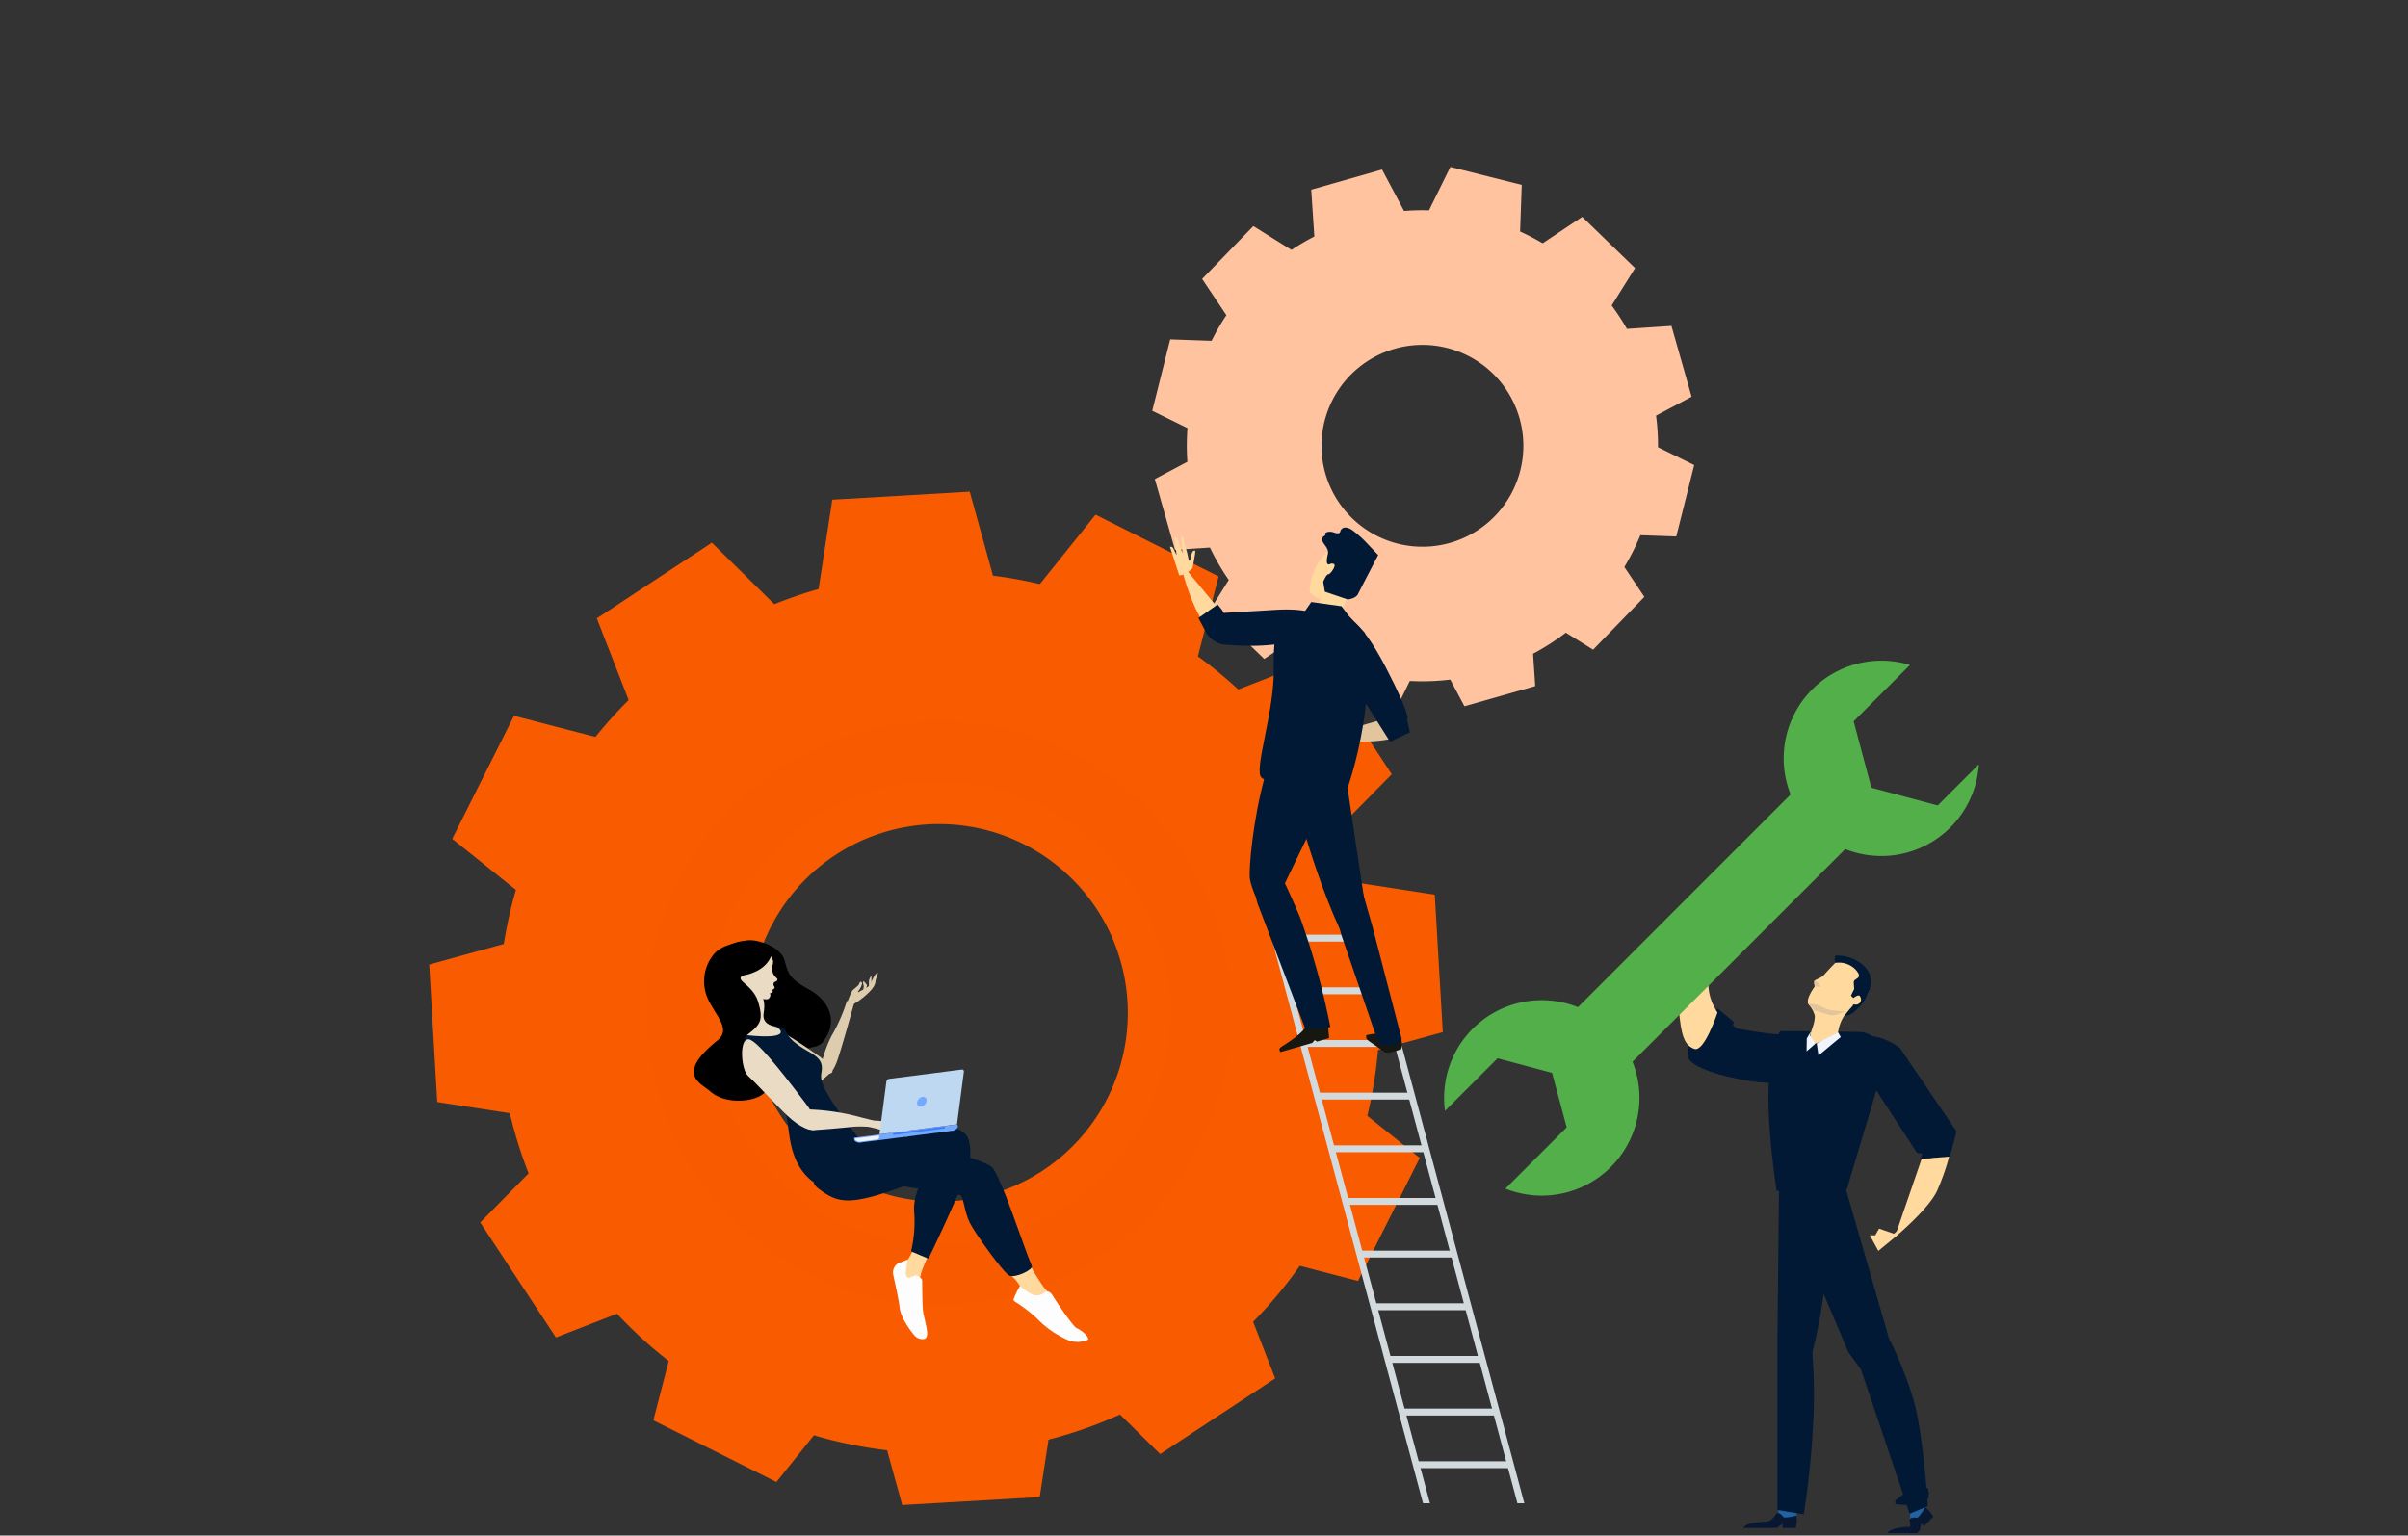 <?xml version="1.0" encoding="UTF-8"?>
<svg xmlns="http://www.w3.org/2000/svg" width="439" height="280" viewBox="0 0 439 280">
  <rect x="0" y="0" width="439" height="280" fill="#333333" stroke="none"/>
  <g id="sc5-img-managed-services" transform="translate(-211.756 -3189.581)">
    <rect id="Rectangle_641" data-name="Rectangle 641" width="439" height="280" transform="translate(211.756 3189.581)" fill="none"></rect>
    <g id="Group_3090" data-name="Group 3090" transform="translate(-619.87 3059.542)">
      <g id="Group_3063" data-name="Group 3063" transform="translate(1041.689 160.49)">
        <path id="Path_4406" data-name="Path 4406" d="M2234.241,227.86l3.274-13.022-6.6-3.248a42.622,42.622,0,0,0-.358-5.764l6.482-3.445-3.674-12.909-8.116.539a42.628,42.628,0,0,0-2.784-4.264l4.265-6.825-9.635-9.341-7.211,4.824a42.851,42.851,0,0,0-4.111-2.149l.3-8.5-13.014-3.273-3.891,7.906a42.056,42.056,0,0,0-4.555.117l-4.012-7.551-12.909,3.675.567,8.533a42.61,42.61,0,0,0-4.163,2.452l-6.956-4.347-9.34,9.635,4.427,6.613a43.046,43.046,0,0,0-2.707,4.672l-7.539-.264-3.274,13.016,6.423,3.161a42.524,42.524,0,0,0-.017,6.141l-5.933,3.152,3.676,12.909,6.376-.423a42.407,42.407,0,0,0,3.426,5.908l-3.167,5.064,9.635,9.343,4.856-3.252a43.053,43.053,0,0,0,6.363,3.537l-.194,5.532,13.015,3.279,2.5-5.08a42.588,42.588,0,0,0,7.379-.246l2.578,4.853,12.907-3.673-.392-5.907a42.634,42.634,0,0,0,5.973-3.838l4.972,3.106,9.342-9.636-3.646-5.445a43.227,43.227,0,0,0,2.918-5.8ZM2193,229.027a18.4,18.4,0,1,1,12.663-22.736A18.4,18.4,0,0,1,2193,229.027Z" transform="translate(-2138.707 -160.49)" fill="#ffc3a0"></path>
        <path id="Path_4407" data-name="Path 4407" d="M2333.332,348.793a28.449,28.449,0,1,0,35.15,19.573A28.45,28.45,0,0,0,2333.332,348.793Zm13.964,49.046a22.547,22.547,0,1,1,15.508-27.856A22.543,22.543,0,0,1,2347.3,397.839Z" transform="translate(-2291.863 -325.314)" fill="#ffc3a0"></path>
      </g>
      <g id="Group_3075" data-name="Group 3075" transform="translate(1137.666 299.227)">
        <g id="Group_3074" data-name="Group 3074">
          <path id="Path_4434" data-name="Path 4434" d="M2975.77,1455.164s-.706,3.521-11.279,1.49-9.7-4.334-9.7-4.334l-.165-2.709,5.5-5.89,2.96,2.461-.143.586a1.49,1.49,0,0,0,1.131.677,71.211,71.211,0,0,0,9.866,1.219C2976.733,1448.789,2975.91,1454.487,2975.77,1455.164Z" transform="translate(-2953.045 -1429.03)" fill="#011934"></path>
          <g id="Group_3073" data-name="Group 3073" transform="translate(5.207 19.616)">
            <path id="Path_4435" data-name="Path 4435" d="M3000.656,1484.927c-.12,0-.238-.012-.357-.019a13.7,13.7,0,0,1,.427,4.063s-.24,3.576-10.995,2.838a46.186,46.186,0,0,1-4.76-.542,37.831,37.831,0,0,0,6.24,1.649c10.573,2.031,11.279-1.49,11.279-1.49C3002.63,1490.749,3003.452,1485.051,3000.656,1484.927Z" transform="translate(-2984.971 -1484.908)" fill="#011934"></path>
          </g>
          <path id="Path_4436" data-name="Path 4436" d="M2948.5,1361.156s-4.614-6.23,1.55-11.239c1.833-1.49-.423-.679-2.537.27s-6.485,5.686-6.061,10.426.985,6.5,2.818,7.177S2948.5,1361.156,2948.5,1361.156Z" transform="translate(-2941.425 -1345.717)" fill="#ffd99d"></path>
          <path id="Path_4437" data-name="Path 4437" d="M2996.887,1325.76l1.387-4.915,2,.234.654,1.867-.962.869-.223,1.23Z" transform="translate(-2990.255 -1320.846)" fill="#011934"></path>
          <path id="Path_4442" data-name="Path 4442" d="M3275.7,1663.679l-5.076,14.763s6.2-5.146,7.751-8.533a42.053,42.053,0,0,0,2.4-7.039Z" transform="translate(-3231.263 -1621.975)" fill="#ffd99d"></path>
          <path id="Path_4443" data-name="Path 4443" d="M3237.943,1779.85l-.233,1.012-3.274,2.694-1.551-2.844h.987l.7-1.219,2.706.94Z" transform="translate(-3198.037 -1724.655)" fill="#ffd99d"></path>
          <path id="Path_4445" data-name="Path 4445" d="M3161.99,1488.327l.309,2.164,3.712-3.518v-.542Z" transform="translate(-3135.618 -1466.633)" fill="#011934"></path>
          <path id="Path_4446" data-name="Path 4446" d="M3147.407,1490.587l-.651,2.818,1.649-1.419Z" transform="translate(-3122.206 -1470.292)" fill="#011934"></path>
          <path id="Path_4447" data-name="Path 4447" d="M3002.726,1472.423l.864-1.823.3-.749a1.594,1.594,0,0,1-.876-.649l-.374,1.48-.774,1.657-1.726,1.823Z" transform="translate(-2993.119 -1451.465)" fill="#011934"></path>
          <path id="Path_4448" data-name="Path 4448" d="M3204.432,1495.316l7.332,11.239.988.134-.285.948,5.313-.408,1.175-4.6-10.292-15.165a10.859,10.859,0,0,0-8.458-2.167C3196.4,1485.836,3203.868,1494.368,3204.432,1495.316Z" transform="translate(-3168.315 -1465.525)" fill="#011934"></path>
          <path id="Path_4449" data-name="Path 4449" d="M3314.483,1645.111s-3.282,1.574-5.022,2.334l.432.06-.285.948,1.836-.156,2.572-.606.141-1.089h-.8Z" transform="translate(-3265.457 -1606.34)" fill="#011934"></path>
          <path id="Path_4450" data-name="Path 4450" d="M3271.773,2174.092c-.169.2-.045.743-.045.743a19.953,19.953,0,0,0,3.9.106,5.154,5.154,0,0,0,1.056-.5c.065-.037.184-.266.248-.3.119-.07.181.048.283-.016a3.243,3.243,0,0,0,.451-.312,2.821,2.821,0,0,0-.086-1.9s-2.514-.833-2.986-.252A20.168,20.168,0,0,1,3271.773,2174.092Z" transform="translate(-3232.197 -2069.752)" fill="#011934"></path>
        </g>
      </g>
      <g id="Group_3076" data-name="Group 3076" transform="translate(1094.904 250.513)">
        <path id="Path_4452" data-name="Path 4452" d="M2618.121,986.545l38.783-38.778a17.8,17.8,0,0,0,24.352-15.458l-7.49,7.5-12.1-3.24-3.227-12.1,10.272-10.278a17.816,17.816,0,0,0-21.767,23.62l-38.768,38.782a17.789,17.789,0,0,0-24.235,18.911l9.585-9.589,9.928,2.661,2.669,9.933-11.171,11.169a17.814,17.814,0,0,0,23.172-23.132Z" transform="translate(-2583.779 -913.414)" fill="#52af4a"></path>
      </g>
      <g id="Group_3426" data-name="Group 3426" transform="translate(909.87 219.688)">
        <path id="Path_4408" data-name="Path 4408" d="M1262.681,794.656l-1.468-25.069-13.6-2.095a80.086,80.086,0,0,0-3.873-10.082l9.633-9.786-13.8-20.971-14.18,5.52a79.791,79.791,0,0,0-7.363-6.047l3.78-14.572-22.437-11.261-10.156,12.658a81.647,81.647,0,0,0-8.544-1.53l-4.237-15.324-25.056,1.468-2.5,16.286a80.959,80.959,0,0,0-8.063,2.766l-11.4-11.217-20.968,13.8,5.8,14.906a79.659,79.659,0,0,0-6.05,6.714l-14.855-3.853-11.256,22.439,11.611,9.313a80.878,80.878,0,0,0-2.208,9.859l-13.6,3.759,1.463,25.063,13.237,2.034a79.709,79.709,0,0,0,3.418,10.972l-8.818,8.951,13.8,20.971L1112.13,846a79.656,79.656,0,0,0,9.43,8.619l-2.807,10.813,22.437,11.258,6.843-8.526a80.754,80.754,0,0,0,13.338,2.741l2.759,9.979,25.063-1.457,1.609-10.465a79.652,79.652,0,0,0,13.028-4.583l7.323,7.212,20.97-13.8L1228.1,847.47a79.576,79.576,0,0,0,8.506-10.2l10.615,2.753,11.259-22.438-9.56-7.668a80.84,80.84,0,0,0,1.946-12Zm-72.926,25.233a34.423,34.423,0,1,1,9.83-47.676A34.419,34.419,0,0,1,1189.755,819.889Z" transform="translate(-1077.887 -696.098)" fill="#f85b00"></path>
        <path id="Path_4409" data-name="Path 4409" d="M1416,1035.652a53.216,53.216,0,1,0,73.708,15.194A53.219,53.219,0,0,0,1416,1035.652Zm52.45,79.677a42.175,42.175,0,1,1,12.036-58.409A42.167,42.167,0,0,1,1468.445,1115.329Z" transform="translate(-1352.314 -985.061)" fill="#f85b00" opacity="0.294"></path>
      </g>
      <g id="Group_3078" data-name="Group 3078" transform="translate(1061.804 294.971)">
        <g id="Group_3077" data-name="Group 3077" transform="translate(0)">
          <path id="Path_4454" data-name="Path 4454" d="M2480.111,1394.429h1.258l-29.253-109.177h-1.259Z" transform="translate(-2433.649 -1285.252)" fill="#d3dadd"></path>
          <path id="Path_4455" data-name="Path 4455" d="M2336.189,1394.429h1.26l-29.255-109.177h-1.258Z" transform="translate(-2306.936 -1285.252)" fill="#d3dadd"></path>
          <path id="Path_4456" data-name="Path 4456" d="M2338.984,1332.594l-.337-1.259h-17.63l.339,1.259Z" transform="translate(-2319.334 -1325.826)" fill="#d3dadd"></path>
          <path id="Path_4457" data-name="Path 4457" d="M2360.5,1412.89l-.337-1.259h-17.629l.339,1.259Z" transform="translate(-2338.282 -1396.521)" fill="#d3dadd"></path>
          <path id="Path_4458" data-name="Path 4458" d="M2382.018,1493.189l-.338-1.259h-17.629l.337,1.259Z" transform="translate(-2357.222 -1467.218)" fill="#d3dadd"></path>
          <path id="Path_4459" data-name="Path 4459" d="M2403.538,1573.48l-.336-1.26h-17.629l.338,1.26Z" transform="translate(-2376.17 -1537.909)" fill="#d3dadd"></path>
          <path id="Path_4460" data-name="Path 4460" d="M2425.052,1653.785l-.337-1.259h-17.628l.339,1.259Z" transform="translate(-2395.112 -1608.613)" fill="#d3dadd"></path>
          <path id="Path_4461" data-name="Path 4461" d="M2446.566,1734.083l-.336-1.257H2428.6l.338,1.257Z" transform="translate(-2414.053 -1679.311)" fill="#d3dadd"></path>
          <path id="Path_4462" data-name="Path 4462" d="M2468.086,1814.378l-.337-1.258h-17.628l.337,1.258Z" transform="translate(-2433.001 -1750.006)" fill="#d3dadd"></path>
          <path id="Path_4463" data-name="Path 4463" d="M2489.6,1894.686l-.338-1.257h-17.628l.338,1.257Z" transform="translate(-2451.946 -1820.712)" fill="#d3dadd"></path>
          <path id="Path_4464" data-name="Path 4464" d="M2511.121,1974.98l-.337-1.259h-17.628l.337,1.259Z" transform="translate(-2470.891 -1891.404)" fill="#d3dadd"></path>
          <path id="Path_4465" data-name="Path 4465" d="M2532.642,2055.288l-.337-1.259h-17.627l.336,1.259Z" transform="translate(-2489.839 -1962.111)" fill="#d3dadd"></path>
          <path id="Path_4466" data-name="Path 4466" d="M2554.15,2135.578l-.337-1.259h-17.629l.338,1.259Z" transform="translate(-2508.774 -2032.8)" fill="#d3dadd"></path>
        </g>
      </g>
      <g id="Group_3079" data-name="Group 3079" transform="translate(1044.918 226.229)">
        <path id="Path_4467" data-name="Path 4467" d="M2465.128,1481.812c-.2-.2-.112-.769-.112-.769a20.7,20.7,0,0,1,4.062-.438,5.175,5.175,0,0,1,1.144.43c.071.034.211.26.284.293.129.065.184-.065.295-.008a3.816,3.816,0,0,1,.5.288,2.952,2.952,0,0,1,.07,1.989s-2.472.992-3.092.515C2466.7,1482.9,2465.55,1482.248,2465.128,1481.812Z" transform="translate(-2429.214 -1388.482)" fill="#161711"></path>
        <path id="Path_4468" data-name="Path 4468" d="M2341.5,1463.467l.213,2.333-2.255.651s-.215-.278-.405-.224c-.161.047-.278.421-.5.484l-1.21.348-4.526,1.3s-.235-.437-.156-.633a2.254,2.254,0,0,1,.6-.5c1.071-.661,4.109-2.646,4.368-3.925C2337.956,1461.751,2341.5,1463.467,2341.5,1463.467Z" transform="translate(-2312.69 -1372.701)" fill="#161711"></path>
        <path id="Path_4469" data-name="Path 4469" d="M2380.146,738.178l.364-2.824s-1.925-.491-1.947-1.624a10.947,10.947,0,0,1,2.416-6.062c2.142-2.153,4.21-6.494,8.906-.893,1.785,2.132-3.936,7.586-4.682,8.934a6.443,6.443,0,0,0-.537,3.262l-1.736.569Z" transform="translate(-2353.112 -722.385)" fill="#ffd99d"></path>
        <path id="Path_4470" data-name="Path 4470" d="M2407.409,1001.791l-11.737,3.4s6.944,1.546,12.747.3S2407.976,1001.854,2407.409,1001.791Z" transform="translate(-2368.177 -966.94)" fill="#e2c59c"></path>
        <path id="Path_4471" data-name="Path 4471" d="M2427.729,1241.9s-4.7,5.885-2.984,10.889c3.053,8.9,5.512,16.033,6.527,19.01.4,1.157.715.916.715.916l2.582.08,1.131-1.153-5.326-20.5Z" transform="translate(-2393.443 -1178.337)" fill="#011934"></path>
        <path id="Path_4472" data-name="Path 4472" d="M2188.032,771.369,2180.8,762.6s2.773,12.063,6.695,13.037S2188.032,771.369,2188.032,771.369Z" transform="translate(-2178.993 -756.349)" fill="#ffd99d"></path>
        <path id="Path_4473" data-name="Path 4473" d="M2432.354,847s2.58-.3,7.491,9.2,3.854,9.436,3.854,9.436l.525,2.368-3.623,1.708-5.02-7.928Z" transform="translate(-2400.473 -830.652)" fill="#011934"></path>
        <path id="Path_4474" data-name="Path 4474" d="M2327.217,1044.567s4.8,19.763,11.22,31.026c3.439,6.028,3.22-2.633,3.22-2.633l-5.317-35.563-12.268-.58S2325.353,1038.433,2327.217,1044.567Z" transform="translate(-2305.137 -997.777)" fill="#011934"></path>
        <path id="Path_4475" data-name="Path 4475" d="M2303,1027.021s-9.859,19.9-10.331,21.317c-2.312,6.932-5.248-1.583-5.392-3.274s.5-10.375,2.825-18.722l2.32-8.347Z" transform="translate(-2272.726 -981.207)" fill="#011934"></path>
        <path id="Path_4476" data-name="Path 4476" d="M2300.672,1234.473s1.685,3.425,3.552,7.884a136.343,136.343,0,0,1,5.482,19.852c.081.422-4.554.4-4.554.4s-6.981-18.363-8.553-22.472S2297.124,1232.234,2300.672,1234.473Z" transform="translate(-2280.483 -1171.215)" fill="#011934"></path>
        <path id="Path_4477" data-name="Path 4477" d="M2321.688,829.559l-3-3.179-1.268-1.7-5.524-.772-1.172,1.7-4.533,1.625s-1.27,1.768-1.133,8.873c.15,7.873-3.769,18.657-2.2,19.837,10.284,7.719,15.729,1.678,15.729,1.678S2323.845,842.782,2321.688,829.559Z" transform="translate(-2286.135 -810.324)" fill="#011934"></path>
        <path id="Path_4478" data-name="Path 4478" d="M2231.629,831.62s.621,1.32-3.017,2.353a41.492,41.492,0,0,1-13.97,1.056,4.5,4.5,0,0,1-4.252-2.558c-.921-1.76-1.238-2.338-1.238-2.338l3.495-2.461.778.95.336.583s4.7-.259,9.1-.539C2233.144,828.01,2231.629,831.62,2231.629,831.62Z" transform="translate(-2203.958 -813.639)" fill="#011934"></path>
        <path id="Path_4479" data-name="Path 4479" d="M2399.1,716.915s.809-.185.736.363-.814,1.558-1.157,1.558-.916,1.352-.916,1.352l.3,1.82,4.165,1.412s1.477-.129,1.9-1.019,3.657-7.074,3.657-7.074l-2.407-2.536a20.4,20.4,0,0,0-2.257-1.969c-1.5-1.035-2.146-.268-2.249.212s-.638.358-1.305.13-1.667.009-1.412.44c.107.178-.7.358-.6.94.141.829,1.325,1.486,1.046,2.651C2398.467,715.723,2398.1,717.493,2399.1,716.915Z" transform="translate(-2369.822 -710.307)" fill="#011934"></path>
        <path id="Path_4480" data-name="Path 4480" d="M2167.968,731.257s1.744-.825,1.871-1.36.457-2.534.457-2.534l.035-.518s-.546-.362-.755.981-.464.631-.464.631l-.277-1.295-.461-1.562-.119-.718a1.311,1.311,0,0,0-.127-.5c-.265-.266-.364.035-.364.035l.219,2.827-.911-2.56s-.173-.309-.354-.285-.141.13-.141.13l.349,3.13-.617-1.267s-.172-.3-.352-.286c-.2.016-.25.015-.25.015l1.7,5.21Z" transform="translate(-2165.709 -722.599)" fill="#ffd99d"></path>
      </g>
      <g id="Group_3089" data-name="Group 3089" transform="translate(958.114 301.484)">
        <path id="Path_4481" data-name="Path 4481" d="M1485.167,1339.737c-5.938.577-5.118,3.4-4.869,7.174s2.943,11.255,6.851,12.569,6.014,5.737,6.92,2.447c1.055-3.831,3.25-1.77,4.809-3.742,2.747-3.469,1.271-7.366-2.534-9.45s-3.814-2.932-4.528-5.379S1487.023,1339.557,1485.167,1339.737Z" transform="translate(-1475.284 -1339.721)"></path>
        <g id="Group_3081" data-name="Group 3081" transform="translate(11.814 5.914)">
          <path id="Path_4482" data-name="Path 4482" d="M1538.86,1464.829c1.2-.344,8.409,4.557,10.306,5.9s3.919,3.278,2.123,3.5-3.863-1.057-5.421-1.9-3.671-2.108-4.814-2.649S1537.655,1465.172,1538.86,1464.829Z" transform="translate(-1538.516 -1455.77)" fill="#deccaf"></path>
          <path id="Path_4483" data-name="Path 4483" d="M1630.294,1447.437a21.9,21.9,0,0,1,2.3-8.579,31.487,31.487,0,0,0,2.822-6.408l1.409.053s-2.669,9.745-3.379,11.372S1632.652,1445.3,1630.294,1447.437Z" transform="translate(-1619.321 -1427.277)" fill="#deccaf"></path>
          <g id="Group_3080" data-name="Group 3080" transform="translate(15.909)">
            <path id="Path_4484" data-name="Path 4484" d="M1707.129,1395.751l-.026-1.5a1.677,1.677,0,0,0-.453,1.018c.008.465.018,1.034.018,1.034Z" transform="translate(-1702.456 -1393.647)" fill="#deccaf"></path>
            <path id="Path_4485" data-name="Path 4485" d="M1697.667,1403.766l.219-.974-.6-.717s-.26.124.015.878a5.81,5.81,0,0,1-.214,1.234Z" transform="translate(-1694.035 -1400.534)" fill="#deccaf"></path>
            <path id="Path_4486" data-name="Path 4486" d="M1672.2,1395.364a14.863,14.863,0,0,0,3.376-2.392c1.622-1.548,1.26-1.947,1.485-2.611s.621-1.568.042-.993-.968,1.892-1.257,2.206a7.04,7.04,0,0,1-1.4.831c-.524.306-.873.577-.53.047a3.49,3.49,0,0,0,.516-.925c.056-.218.166-.55-.071-.661s-.347.376-.462.553-.986.858-1.159,1.045a11.2,11.2,0,0,0-.68,1.528c-.227.51-.734,2.6-.325,2.825C1671.729,1396.815,1671.67,1395.669,1672.2,1395.364Z" transform="translate(-1671.575 -1389.184)" fill="#deccaf"></path>
          </g>
        </g>
        <g id="Group_3082" data-name="Group 3082" transform="translate(24.556 35.827)">
          <path id="Path_4487" data-name="Path 4487" d="M1923.013,1836.593a42.593,42.593,0,0,0,2.519,4,14.458,14.458,0,0,1,2.255,3.2c.484,1.152-4.48.293-5.122-.419s-1.087-3.348-3.255-5.093S1923.013,1836.593,1923.013,1836.593Z" transform="translate(-1886.182 -1813.012)" fill="#ffd99d"></path>
          <path id="Path_4488" data-name="Path 4488" d="M1658.1,1639.369s15.1,4,16.75,5.535,5.812,14.572,7.292,18.024c.312.727-3.005,2.209-4.044,1.793s-6.294-7.721-7.255-9.667c-1.061-2.15-1.127-4.878-1.772-5.054-1.352-.37-14.529-1.93-16.511-2.916s-7.83-4.642-7.46-6.138S1658.1,1639.369,1658.1,1639.369Z" transform="translate(-1645.085 -1639.369)" fill="#011934"></path>
          <path id="Path_4490" data-name="Path 4490" d="M1930.181,1868.179a2.1,2.1,0,0,0,2.519-.166c.593-.446,1.124-.125,1.558.622s3.6,5.492,4.288,5.826,2.063,1.251,2.155,2.032a.356.356,0,0,1-.006.111,4.861,4.861,0,0,1-3.45.173,17.68,17.68,0,0,1-5.917-4.061,26.764,26.764,0,0,0-4.045-3.083.671.671,0,0,1-.224-.37c.088-.212.2-.427.269-.637a13.518,13.518,0,0,1,.954-1.84A8.375,8.375,0,0,0,1930.181,1868.179Z" transform="translate(-1893.346 -1839.595)" fill="#fdfdfd"></path>
        </g>
        <path id="Path_4492" data-name="Path 4492" d="M1514.027,1480.841a14.781,14.781,0,0,1,3.619,4.24c1.014,2.171.107,8.469,4.737,12.352,2.355,1.975,14.209-.745,14.209-.745-11.764-14.471-12.661-16.926-12.324-18.837s-.306-2.721-2.368-3.9-3.6-2.29-4.216-3.889S1501.874,1467.364,1514.027,1480.841Z" transform="translate(-1501.004 -1453.665)" fill="#011934"></path>
        <path id="Path_4493" data-name="Path 4493" d="M1500.191,1416.774s.683-.7.5-3.255-.3-3.889-.947-4.723,4.742-1.711,5.1.137.711,2.061.4,4.095,1.708,2.328,2.138,2.435C1508.276,1415.685,1511.088,1418.257,1500.191,1416.774Z" transform="translate(-1492.515 -1399.697)" fill="#e9dbc4"></path>
        <path id="Path_4494" data-name="Path 4494" d="M1507.595,1367.577a6.464,6.464,0,0,1-2.807.452,5.91,5.91,0,0,0,5.5,4.328.525.525,0,0,0,.46-.225.936.936,0,0,0,.224-.582c-.016-.126-.12-.267-.076-.285s.333-.125.4-.153.126-.229.126-.229a1.826,1.826,0,0,1-.157-.239c.376-.143.441-.316.472-.41s-.078-.259-.17-.4a.724.724,0,0,1,.046-.53c.059-.1.431-.213.509-.309s.168-.3.131-.348-.185-.2-.471-.485a2.28,2.28,0,0,1-.419-2.02,1.851,1.851,0,0,0-.2-1.567C1511.024,1364.281,1510.727,1366.453,1507.595,1367.577Z" transform="translate(-1497.006 -1361.581)" fill="#e9dbc4"></path>
        <path id="Path_4495" data-name="Path 4495" d="M1451.04,1342.213c-.524-.139-5.585-.316-7.676,2.187a7.785,7.785,0,0,0-.777,8.772c1.526,2.9,3.807,5.042,1.413,6.974-7.689,6.2-3.052,7.72-1.3,9.274,3.385,3,10.4,1.576,10.331-.78-.08-2.929-6.371-7.359-3.418-9.663,2.188-1.708,2.836-2.539,1.828-5.866s-4.59-3.957-2.635-4.907C1451.115,1347.081,1455.583,1343.417,1451.04,1342.213Z" transform="translate(-1439.707 -1341.854)"></path>
        <path id="Path_4496" data-name="Path 4496" d="M1514.466,1490.819c1.774.109,8.333,9,10.2,11.417s3.621,5.586,1.121,5.078-4.631-2.922-6.3-4.6-3.862-4.089-5.124-5.225S1512.692,1490.707,1514.466,1490.819Z" transform="translate(-1504.48 -1472.751)" fill="#e9dbc4"></path>
        <g id="Group_3084" data-name="Group 3084" transform="translate(19.682 34.268)">
          <path id="Path_4497" data-name="Path 4497" d="M1761.229,1809.06s-1.465,3.039-1.433,4.078-.009,1.757-.922,1.655-2.577-2.292-2.472-3.076,1.96-2.827,2.116-4.067,2.792,1.863,2.792,1.863Z" transform="translate(-1738.214 -1785.712)" fill="#ffd99d"></path>
          <path id="Path_4499" data-name="Path 4499" d="M1743.564,1829.254a1.959,1.959,0,0,1,.929-2.2,4.345,4.345,0,0,0,.508-.2,6,6,0,0,0,1.179-.5,19.256,19.256,0,0,0-.371,2.7c.062.436.618,1.052,1.037.406a0,0,0,0,1,0,0c.192.1.416.078.613-.218.594.069,1.347.6,1.359.939.015.487,0,4.536.18,5.75s.94,3.53.675,4.417a.962.962,0,0,1-.418.527,2,2,0,0,1-1.734-.522c-.532-.542-2.591-3.283-2.794-5.082S1743.852,1830.659,1743.564,1829.254Z" transform="translate(-1726.869 -1802.437)" fill="#fdfdfd"></path>
          <path id="Path_4500" data-name="Path 4500" d="M1629.351,1628.5c3.042-.358,16.874-3.2,19.066-1.771s-.441,6.648-10.345,10.211-11.932,3.173-15.6.362S1627.083,1628.766,1629.351,1628.5Z" transform="translate(-1619.491 -1626.331)" fill="#011934"></path>
          <path id="Path_4501" data-name="Path 4501" d="M1776.176,1636.344s-4.845,5.161-4.622,10.162a23.724,23.724,0,0,1-.548,7.43l3.166,1.332s7.267-14.992,7.566-17.864-.314-5.843-2.243-5.132S1776.176,1636.344,1776.176,1636.344Z" transform="translate(-1751.077 -1631.469)" fill="#011934"></path>
        </g>
        <g id="Group_3085" data-name="Group 3085" transform="translate(18.521 30.83)">
          <path id="Path_4505" data-name="Path 4505" d="M1738.492,1620s.009-.364.293-.374a5.118,5.118,0,0,1,1.647.476c.341.154,1.822,1.151,1.822,1.151a2.074,2.074,0,0,1-1.256-.328A9.031,9.031,0,0,0,1738.492,1620Z" transform="translate(-1721.289 -1616.985)" fill="#e2c59c"></path>
          <path id="Path_4506" data-name="Path 4506" d="M1734.5,1619.978a2.619,2.619,0,0,1,1.868,1.236,1.535,1.535,0,0,0,1.13.69,10.707,10.707,0,0,0-1.279-1.5,3.363,3.363,0,0,0-.943-.734C1734.207,1619.182,1732.762,1619.959,1734.5,1619.978Z" transform="translate(-1717.061 -1616.888)" fill="#e2c59c"></path>
          <path id="Path_4507" data-name="Path 4507" d="M1598.127,1601.366c3.245-.183,8.4-.743,8.4-.743s7.235.067.223-1.521a41.019,41.019,0,0,0-10.957-1.523c-.593.006-.275.111-.863.416C1593.908,1598.521,1595.492,1601.514,1598.127,1601.366Z" transform="translate(-1594.614 -1597.577)" fill="#e9dbc4"></path>
          <path id="Path_4508" data-name="Path 4508" d="M1676.569,1611.2l-.033-.337-.936-.692a13.143,13.143,0,0,0-2.878-.354,40.472,40.472,0,0,1-4.349-.67c-.4.013-1.219,1.672-1.219,1.672s3.327.022,4.647.142a28.585,28.585,0,0,1,3.651,1.008,13.361,13.361,0,0,1,1.32.219s0-.478-1.374-.736c-.36-.069-.091-.436-.091-.436Z" transform="translate(-1658.481 -1607.76)" fill="#e9dbc4"></path>
          <path id="Path_4509" data-name="Path 4509" d="M1735.377,1620.178a3.492,3.492,0,0,1,1.44.551c.267.264,1.314,1.709,1.314,1.709a2.081,2.081,0,0,1-1.065-.74A7.115,7.115,0,0,0,1735.377,1620.178Z" transform="translate(-1718.547 -1617.476)" fill="#ffd99d"></path>
          <path id="Path_4510" data-name="Path 4510" d="M1723.122,1622.255s-.2.234-.158.364a1.488,1.488,0,0,1-.236-.153c-.15-.1-1.267-.554-1.267-.554a9.727,9.727,0,0,0,1.133.172,4.78,4.78,0,0,1,.824.156c.037.01.089.052.152.081Z" transform="translate(-1706.295 -1619.001)" fill="#e2c59c"></path>
          <path id="Path_4511" data-name="Path 4511" d="M1726.677,1623.646c.921.173,1.224.445,1.324.607-.217-.043-.567-.1-1.063-.168a6.4,6.4,0,0,1-.935-.281c-.08-.027-.008-.345-.6-.785a2.861,2.861,0,0,1,1.148.244C1726.5,1623.365,1726.4,1623.593,1726.677,1623.646Z" transform="translate(-1709.759 -1619.957)" fill="#e2c59c"></path>
        </g>
        <g id="Group_3088" data-name="Group 3088" transform="translate(29.197 23.582)">
          <path id="Path_4512" data-name="Path 4512" d="M1683.961,1623.483a.045.045,0,0,0-.01-.015l-.05-.457,18.878-2.422.059.456a.047.047,0,0,1,0,.016l-.038.091a1.252,1.252,0,0,1-1.116.617l-16.429,2.107a1.251,1.251,0,0,1-1.236-.315Z" transform="translate(-1683.901 -1610.589)" fill="#73a9ff"></path>
          <path id="Path_4513" data-name="Path 4513" d="M1689.973,1637.828a.02.02,0,0,1,0,.013l-.037.073a.786.786,0,0,1-.248.269l-2.87.367a1.318,1.318,0,0,1-1.179-.232l-.055-.064-.009-.01-.026-.225,4.375-.561Z" transform="translate(-1685.353 -1625.442)" fill="#f0f5fd"></path>
          <g id="Group_3086" data-name="Group 3086" transform="translate(7.11 10.407)">
            <rect id="Rectangle_538" data-name="Rectangle 538" width="9.512" height="0.325" transform="matrix(0.992, -0.127, 0.127, 0.992, 0, 1.21)" fill="#387bff"></rect>
          </g>
          <g id="Group_3087" data-name="Group 3087" transform="translate(4.652)">
            <path id="Path_4514" data-name="Path 4514" d="M1722.81,1548.762l1.258-9.59a.619.619,0,0,1,.5-.515l13.246-1.7a.332.332,0,0,1,.382.4l-1.257,9.59Z" transform="translate(-1722.81 -1536.953)" fill="#bfd8f1"></path>
            <path id="Path_4515" data-name="Path 4515" d="M1780.179,1579.636a.643.643,0,0,0,.741.776,1.2,1.2,0,0,0,.974-1,.645.645,0,0,0-.742-.778A1.2,1.2,0,0,0,1780.179,1579.636Z" transform="translate(-1773.312 -1573.648)" fill="#73a9ff"></path>
          </g>
        </g>
      </g>
      <g id="Group_3424" data-name="Group 3424" transform="translate(1149.479 304.282)">
        <path id="Path_4243" data-name="Path 4243" d="M1400.2,1350.937l12.791-.277,5.317-17.806s3.45-10.766-3.163-10.906-14.228-.138-14.228-.138S1396.465,1325.675,1400.2,1350.937Z" transform="translate(-1394.156 -1308.028)" fill="#011934"></path>
        <path id="Path_4244" data-name="Path 4244" d="M1419.734,1224.117s-6.725,6.254-5.891,8.42a4.935,4.935,0,0,1,1.213,2.142,5.716,5.716,0,0,1-.351,1.923c0,.126-.337.955-.375,1.2-.158,1.113.41,2.032.883,1.919a32.358,32.358,0,0,0,3.432-1.332c.292-.161.567-.187.64-.65a7.57,7.57,0,0,1,1.168-3.135c1.45-1.395,5.522-2.737,4.389-6.738C1424.513,1226.7,1420.309,1223.842,1419.734,1224.117Z" transform="translate(-1402.049 -1223.697)" fill="#ffd99d"></path>
        <path id="Path_4245" data-name="Path 4245" d="M1452.166,1325.586l.315,2.207,4.062-3.376-.469-.825Z" transform="translate(-1438.81 -1309.566)" fill="#f0f5fd"></path>
        <path id="Path_4246" data-name="Path 4246" d="M1486.618,1323.065l.115-.741-.743,1.274-.037,2.339,1.606-1.4Z" transform="translate(-1474.453 -1308.472)" fill="#f0f5fd"></path>
        <path id="Path_4247" data-name="Path 4247" d="M1446.1,1284.891s.319.071.928.155a5.073,5.073,0,0,1,1.06.237,7.844,7.844,0,0,0,1.859.785,21.11,21.11,0,0,0,2.849.276s-.988.372-1.379.528a2.578,2.578,0,0,1-1.862.019c-2.17-.731-2.171-.521-2.393-.705A10.964,10.964,0,0,0,1446.1,1284.891Z" transform="translate(-1434.235 -1276.164)" fill="#e2c59c"></path>
        <path id="Path_4248" data-name="Path 4248" d="M1472.378,1245.268a18.435,18.435,0,0,1-1.779.967c-.259.132-.6.288-.626.392a2.79,2.79,0,0,0,.027.654c.026.157.1.784.626.314A20.185,20.185,0,0,0,1472.378,1245.268Z" transform="translate(-1457.082 -1241.967)" fill="#ffd99d"></path>
        <path id="Path_4249" data-name="Path 4249" d="M1418.517,1225.144c-.393-2.117-3.189-4.105-6.406-3.974a1.6,1.6,0,0,0,.026,1.333,4.2,4.2,0,0,1,3.659,1.229c1.563,1.727-.371,1.515-.339,2.294.026.657.078,1.236.078,1.236l-.589,1.2.413.45s1.156-.824,1.117-.312c-.048.616-.857,1.288-.96,1.39s-.283.276-.257.354a15.983,15.983,0,0,0-1.388,1.672c.214.19.737.128,1.428-.4C1416.859,1230.432,1419,1227.731,1418.517,1225.144Z" transform="translate(-1395.351 -1221.164)" fill="#011934"></path>
        <path id="Path_4250" data-name="Path 4250" d="M1426.268,1274.381a.941.941,0,0,1-1.181,1.465" transform="translate(-1405.179 -1267.094)" fill="#ffd99d"></path>
        <path id="Path_4251" data-name="Path 4251" d="M1479.47,1255.981a9.974,9.974,0,0,0-.751-.98c-.105-.053-.34-.211-.418-.131s-.139.4.071.994C1478.423,1256.007,1478.548,1255.746,1479.47,1255.981Z" transform="translate(-1465.307 -1250.235)" fill="#e2c59c"></path>
        <rect id="Rectangle_536" data-name="Rectangle 536" width="3.295" height="5.02" transform="translate(6.378 97.879)" fill="#2162a3"></rect>
        <rect id="Rectangle_537" data-name="Rectangle 537" width="2.668" height="5.02" transform="translate(30.382 97.879)" fill="#2162a3"></rect>
        <path id="Path_4252" data-name="Path 4252" d="M1520.105,1966.195H1517.7v-.733l-1.043.733h-6.066s.1-.993,4.181-1.15c1.047-.041,1.779-1.464,1.779-1.464s.522-.47,1.307.626c.2.286,2.406-.26,2.406-.26A5.132,5.132,0,0,1,1520.105,1966.195Z" transform="translate(-1510.589 -1861.83)" fill="#081832"></path>
        <path id="Path_4253" data-name="Path 4253" d="M1471.607,1531.486l-.286,27.194,5.935,4.213a87.054,87.054,0,0,0,2.97-17.02C1480.657,1537.59,1471.607,1531.486,1471.607,1531.486Z" transform="translate(-1465.131 -1488.991)" fill="#011934"></path>
        <path id="Path_4254" data-name="Path 4254" d="M1336.293,1526.268l12.648,29.817,2.3,3.176,8.864,26.283,3.314-1.37s-.8-13.936-2.856-20.217a71.068,71.068,0,0,0-4.227-10.395l-8.112-28.122Z" transform="translate(-1329.817 -1483.773)" fill="#011934"></path>
        <path id="Path_4255" data-name="Path 4255" d="M1492.7,1762.27a156.523,156.523,0,0,0,1.828-19.074,101.079,101.079,0,0,0-.3-10.913l-6.322-2.208,0,31.4Z" transform="translate(-1481.715 -1660.385)" fill="#011934"></path>
        <path id="Path_4256" data-name="Path 4256" d="M1328.929,1960.647h1.629l.514-.513.223-1.259.517.519,1.7-1.7a5.117,5.117,0,0,0-1.478-1.7s-1.17,1.942-1.517,1.885c-1.331-.224-1.367.48-1.367.48S1329.635,1959.877,1328.929,1960.647Z" transform="translate(-1298.905 -1855.367)" fill="#081832"></path>
        <path id="Path_4257" data-name="Path 4257" d="M1355.488,1976.535a1.9,1.9,0,0,1-1.255.718c-4.08.156-4.185,1.149-4.185,1.149h5.439Z" transform="translate(-1323.772 -1873.097)" fill="#081832"></path>
      </g>
    </g>
  </g>
</svg>
